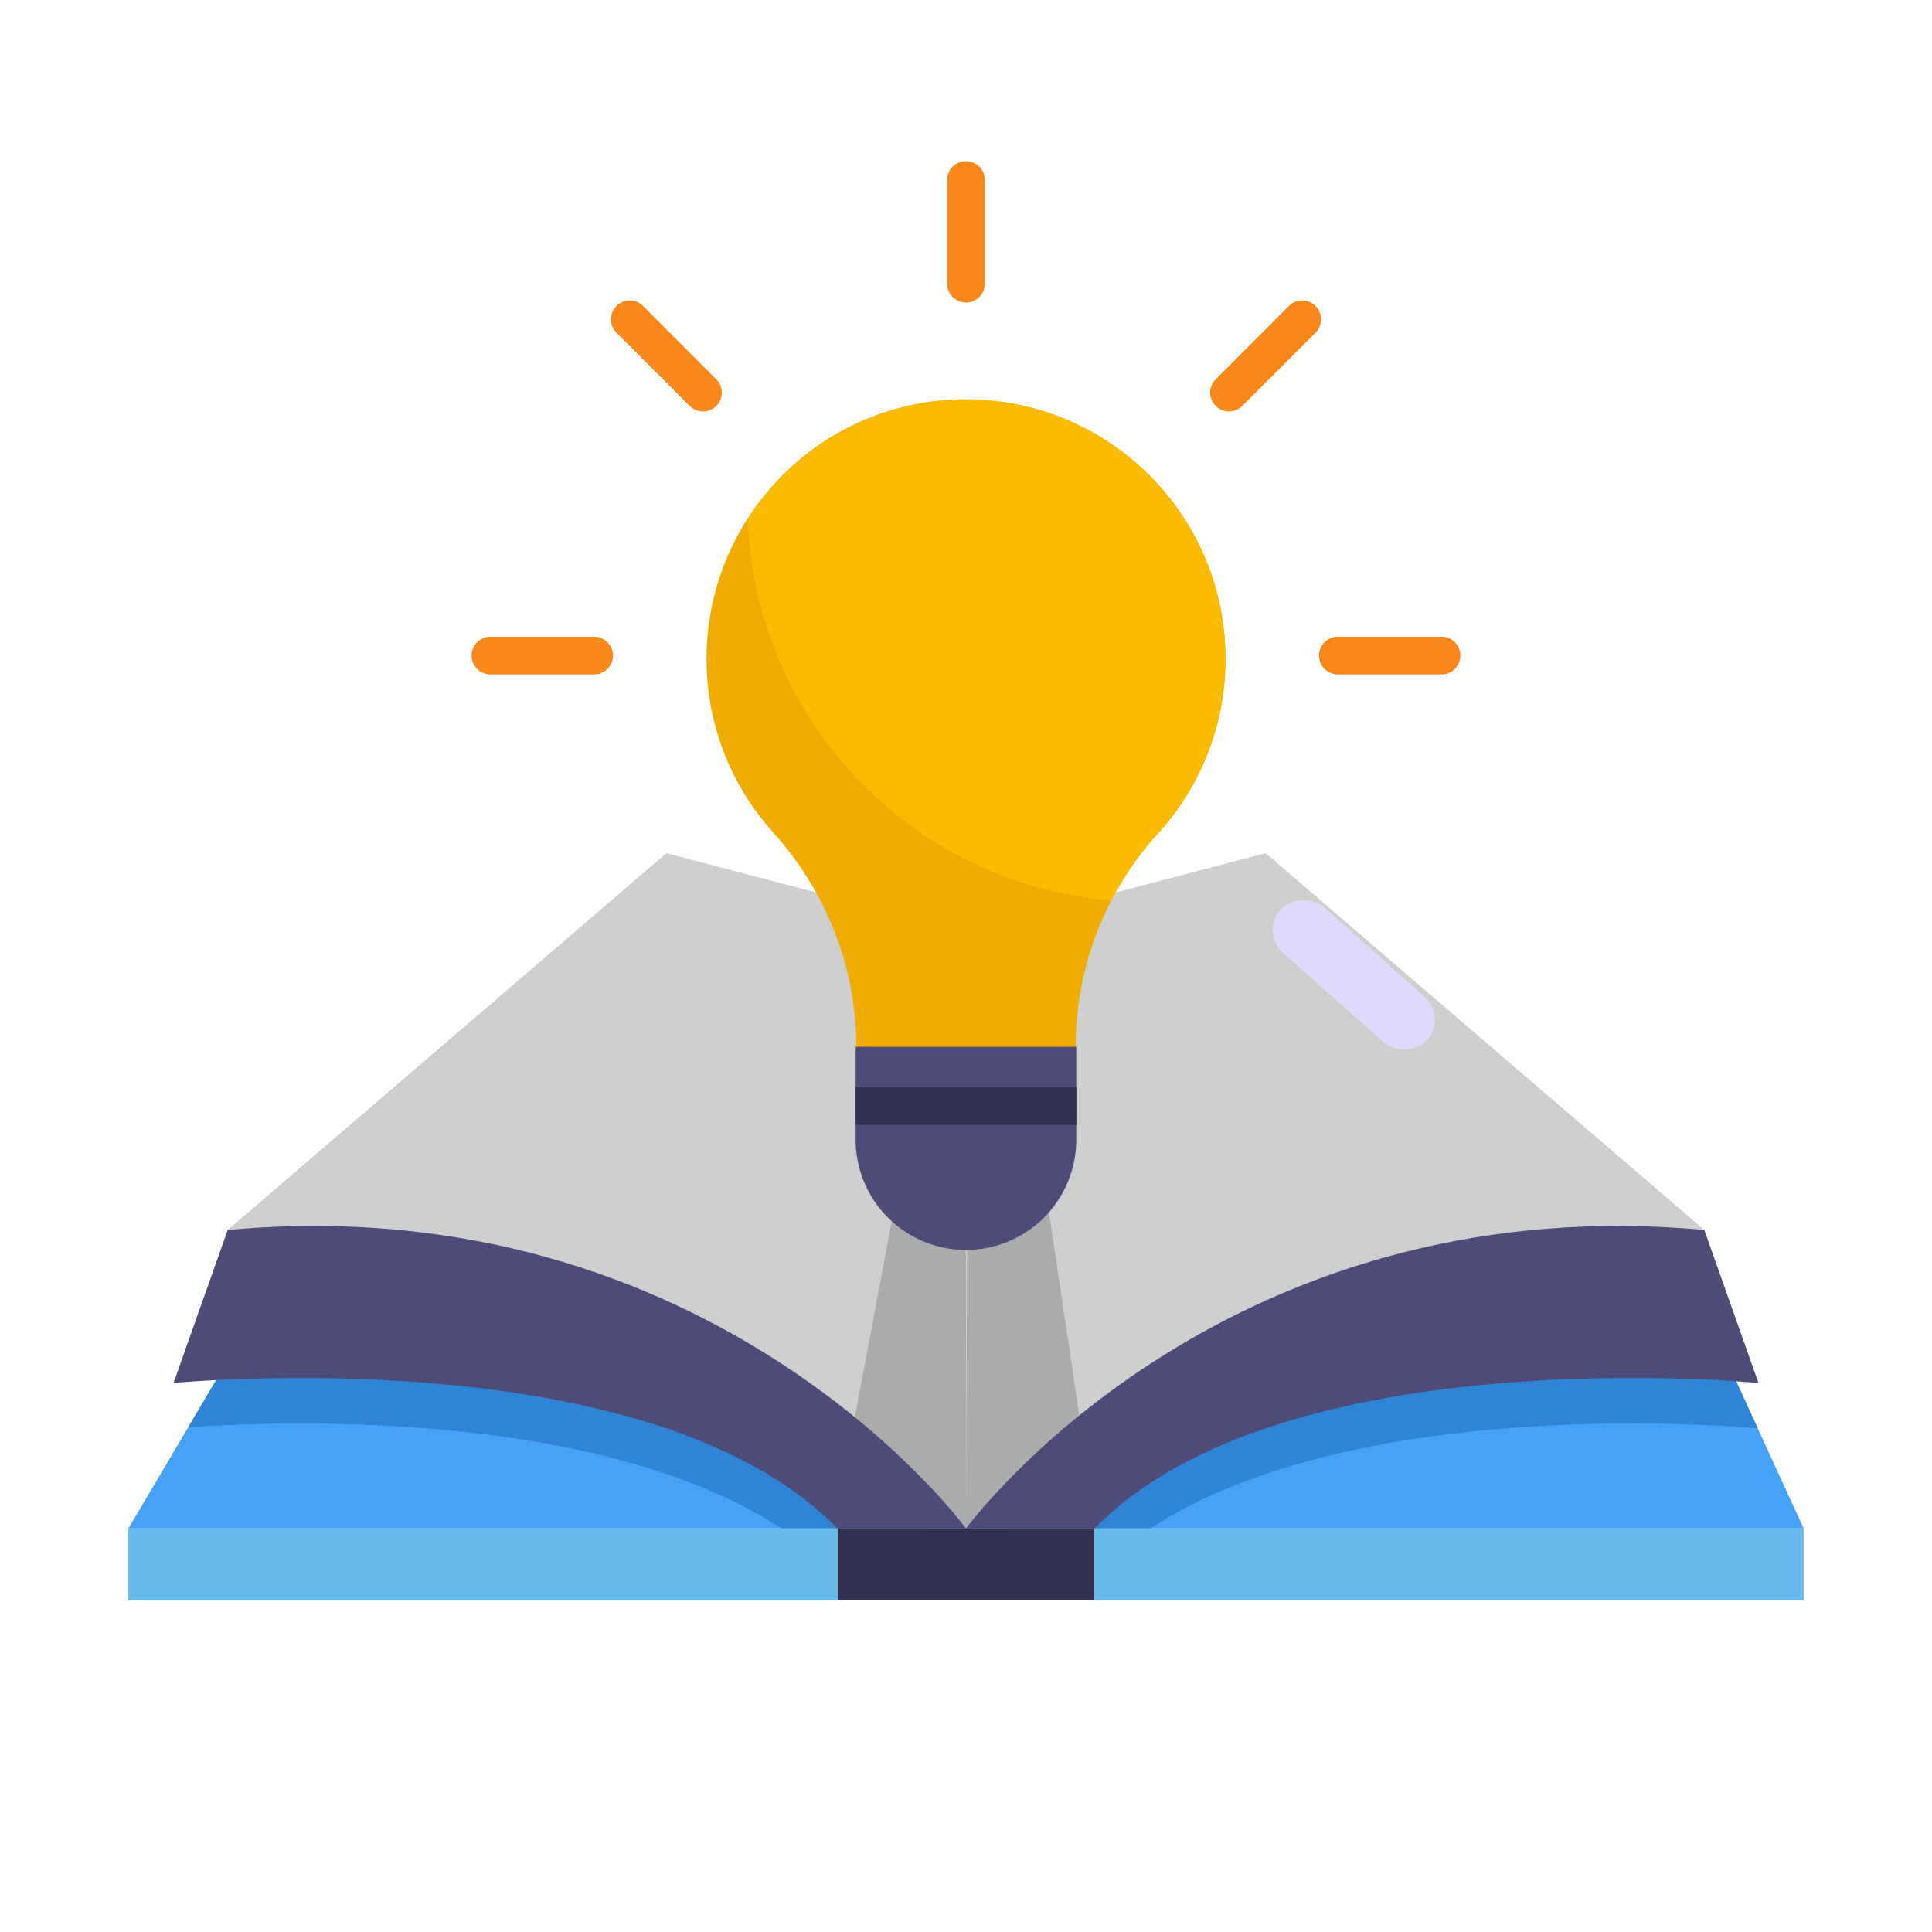 <?xml version="1.0" encoding="UTF-8"?>
<svg xmlns="http://www.w3.org/2000/svg" width="256px" height="256px" viewBox="0 0 2050 2050" data-name="Layer 2" id="Layer_2" fill="#000000">
  <g id="SVGRepo_bgCarrier" stroke-width="0"></g>
  <g id="SVGRepo_tracerCarrier" stroke-linecap="round" stroke-linejoin="round"></g>
  <g id="SVGRepo_iconCarrier">
    <defs>
      <style>.cls-1{fill:#46a1f8;}.cls-2{fill:#3084d6;}.cls-3{fill:#cececf;}.cls-4{fill:#231f20;opacity:0.2;}.cls-5{fill:#f0ac00;}.cls-6{fill:#4d4c78;}.cls-7{fill:#323150;}.cls-8{fill:#f8881b;}.cls-9{fill:#67baeb;}.cls-10{fill:#fabb00;}.cls-11{fill:#dfdafd;}</style>
    </defs>
    <title></title>
    <polygon class="cls-1" points="136.2 1621.8 241.6 1443.7 1836.3 1452.8 1913.8 1621.8 136.2 1621.8"></polygon>
    <path class="cls-2" d="M745.1,1446.6l-503.5-2.9-41.9,70.8c78-5.7,430.6-23.3,629.6,107.3H983C938.5,1575.6,859,1504.5,745.1,1446.6Z"></path>
    <path class="cls-2" d="M1220.7,1621.8c219.1-143.8,624.7-108,644.4-106.1l-28.8-62.9-537.5-3.1c-110.7,57.4-188.2,126.7-231.8,172.1Z"></path>
    <polygon class="cls-3" points="707.1 905.3 241.6 1305.1 1025 1621.8 1025 988.7 707.1 905.3"></polygon>
    <polygon class="cls-3" points="1342.9 905.3 1025 988.7 1025 1621.8 1808.4 1305.1 1342.9 905.3"></polygon>
    <polygon class="cls-4" points="1067 977.7 1027.5 988.1 1025 1626 1155.2 1569.1 1067 977.7"></polygon>
    <polygon class="cls-4" points="1005 983.5 1025 988.7 1025 1621.8 894.8 1569.1 1005 983.5"></polygon>
    <path class="cls-5" d="M1300.3,699.1c0-152.9-124.7-276.7-277.9-275.3S748,550.5,749.7,702.4a274.2,274.2,0,0,0,70.7,180.9c56.3,62.5,88.2,143.2,88.2,227.4v.5h232.8v-.5a336.4,336.4,0,0,1,87.3-226.4A274.3,274.3,0,0,0,1300.3,699.1Z"></path>
    <path class="cls-6" d="M907.9,1110.7h234.1a0,0,0,0,1,0,0v98.6A117.1,117.1,0,0,1,1025,1326.3h0a117.1,117.1,0,0,1-117.1-117.1v-98.6a0,0,0,0,1,0,0Z"></path>
    <polygon class="cls-7" points="1142.1 1193.5 1142.1 1193.5 1142.1 1153.5 1142.1 1153.5 907.9 1153.5 907.9 1193.5 1142.1 1193.5"></polygon>
    <path class="cls-8" d="M1025,321a20,20,0,0,1-20-20V191a20,20,0,0,1,40,0V301A20,20,0,0,1,1025,321Z"></path>
    <path class="cls-8" d="M746,436.6a20.2,20.2,0,0,1-14.2-5.9L654.1,353a20,20,0,0,1,28.3-28.3l77.7,77.8A20,20,0,0,1,746,436.6Z"></path>
    <path class="cls-8" d="M1304,436.6a20.2,20.2,0,0,0,14.2-5.9l77.7-77.7a20,20,0,0,0-28.3-28.3l-77.7,77.8a20,20,0,0,0,14.1,34.1Z"></path>
    <path class="cls-8" d="M630.4,715.6h-110a20,20,0,0,1,0-40h110a20,20,0,0,1,0,40Z"></path>
    <path class="cls-8" d="M1529.6,715.6h-110a20,20,0,0,1,0-40h110a20,20,0,0,1,0,40Z"></path>
    <rect class="cls-7" height="76.21" width="273" x="888.5" y="1621.8"></rect>
    <rect class="cls-9" height="76.21" width="752.4" x="136.2" y="1621.8"></rect>
    <rect class="cls-9" height="76.21" transform="translate(3075.3 3319.8) rotate(-180)" width="752.4" x="1161.5" y="1621.8"></rect>
    <path class="cls-6" d="M1025,1621.8s-266-364-783.4-316.7l-57.5,162.4s505.9-49.9,704.4,154.3Z"></path>
    <path class="cls-6" d="M1025,1621.8s266-364,783.4-316.7l57.5,162.4s-505.9-49.9-704.4,154.3Z"></path>
    <path class="cls-10" d="M1022.4,423.8c-96,.9-180.2,51.3-228.8,126.6,7.3,214,174.3,387.5,385.6,405.1a330.4,330.4,0,0,1,49.5-71.2,274.3,274.3,0,0,0,71.6-185.2C1300.3,546.2,1175.6,422.4,1022.4,423.8Z"></path>
    <rect class="cls-11" height="208.31" rx="32.6" ry="32.6" transform="translate(-290.7 1421.9) rotate(-48.4)" width="65.1" x="1404" y="930.2"></rect>
  </g>
</svg>
